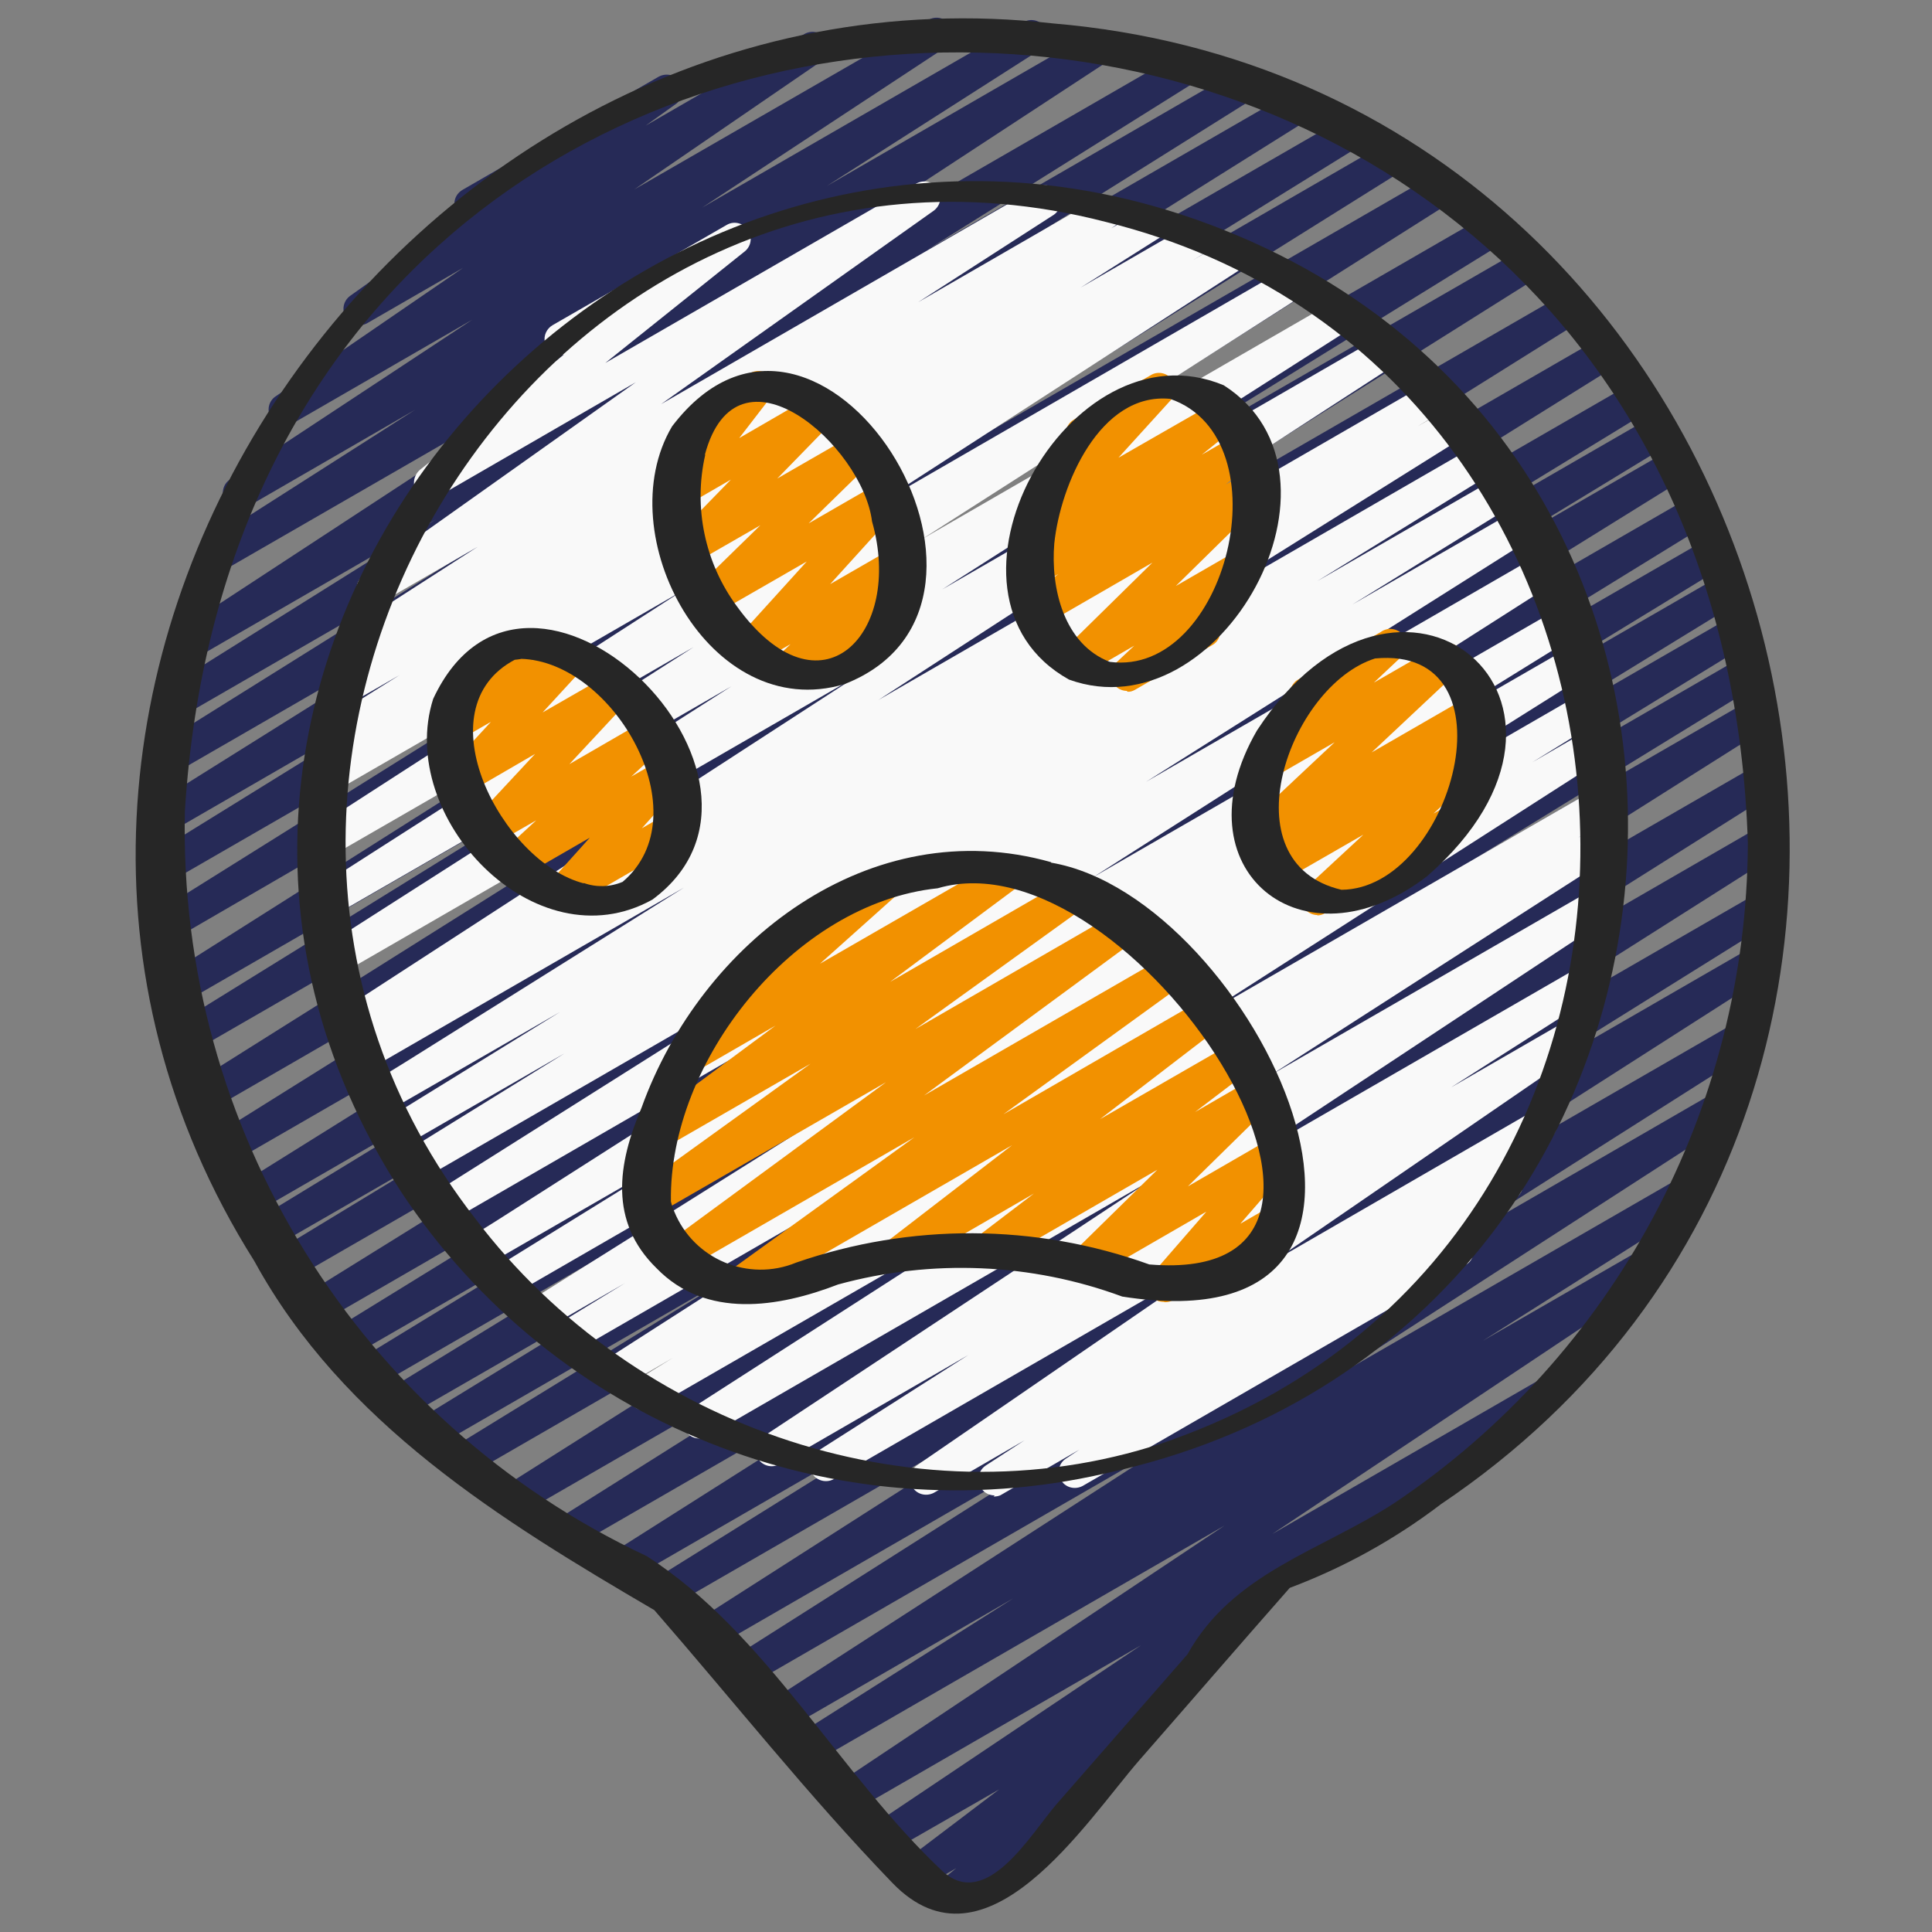 <?xml version="1.0" encoding="UTF-8"?> <svg xmlns="http://www.w3.org/2000/svg" version="1.1" viewBox="0 0 512 512"><rect x="0" y="0" width="512" height="512" fill="#808080" stroke="none"/><defs><style> .cls-1 { fill: #262626; } .cls-2 { fill: #f9f9f9; } .cls-3 { fill: #f29100; } .cls-4 { fill: #262a57; } </style></defs><g><g id="Icons"><path class="cls-4" d="M251.2,506.7c-2.4,0-4.3-1.9-4.3-4.3,0-1.3.6-2.5,1.6-3.3l4.9-4-8.7,5c-2,1.2-4.7.5-5.8-1.6-1.1-1.9-.6-4.2,1.1-5.5l24.8-18.8-28.4,16.3c-2.1,1.2-4.7.4-5.8-1.6-1.1-1.9-.5-4.4,1.3-5.6l70.5-47.3-75.5,43.6c-2,1.2-4.7.4-5.8-1.6-1.1-1.9-.5-4.4,1.3-5.6l102.1-68.1-108.6,62.7c-2,1.2-4.7.5-5.8-1.6-1.1-2-.5-4.5,1.4-5.7l57-36.1-60.1,34.7c-2.1,1.1-4.7.4-5.8-1.7-1-1.9-.5-4.3,1.3-5.6l108-69.8-113.6,65.6c-2,1.2-4.7.5-5.8-1.6-1.1-2-.5-4.5,1.4-5.7l95.9-60.9-100.4,58c-2,1.2-4.6.5-5.8-1.5-1.2-2-.5-4.5,1.4-5.8l122.7-78.5-128.4,74.1c-2.1,1.1-4.7.3-5.8-1.8-1-1.9-.4-4.3,1.4-5.5l78.4-48.9-85.7,49.5c-2.1,1.1-4.7.3-5.8-1.8-1-1.9-.4-4.3,1.4-5.5l129.6-82.2-140.8,81.3c-2.1,1.1-4.7.4-5.8-1.7-1.1-1.9-.5-4.4,1.4-5.6l131.9-83.1-141.4,81.6c-2.1,1.1-4.7.4-5.8-1.7-1.1-1.9-.5-4.4,1.4-5.6l152-96.2-161.4,93.2c-2,1.2-4.6.5-5.8-1.5-1.2-2-.5-4.6,1.5-5.8l75.5-46.4-80,46.2c-2.1,1-4.7,0-5.7-2.1-.8-1.8-.3-4,1.3-5.2l71.3-43.7-75.1,43.3c-2,1.2-4.6.5-5.9-1.5-1.2-2-.5-4.6,1.5-5.9l75.7-46.4-79,45.6c-2,1.2-4.6.5-5.8-1.5-1.2-2-.5-4.6,1.5-5.8h0l58.3-35.6-60.7,35c-2,1.2-4.6.5-5.8-1.5-1.2-2-.5-4.6,1.5-5.8h0l101.3-62.4-104.2,60.2c-2.1,1.2-4.7.4-5.8-1.6-1.1-2-.5-4.5,1.4-5.7l135.1-83.9-138.4,79.9c-2.1,1.1-4.7.3-5.8-1.8-1-1.9-.4-4.4,1.4-5.6l47.9-29.1-48.6,28c-2.1,1.1-4.7.3-5.8-1.8-1-1.9-.4-4.4,1.4-5.6l60.3-36.8-60.8,35.1c-2.1,1.1-4.7.4-5.8-1.7-1.1-1.9-.4-4.4,1.4-5.6l148.8-92.9-150.6,86.9c-2,1.2-4.7.5-5.8-1.6-1.1-2-.5-4.5,1.4-5.7l152.5-95.4-153.4,88.6c-2.1,1.1-4.7.3-5.8-1.8-1-1.9-.4-4.3,1.4-5.5l161.4-101.5-161.7,93.3c-2.1,1.1-4.7.3-5.8-1.8-1-1.9-.4-4.3,1.4-5.5l108.1-66.9-106.6,61.5c-2,1.2-4.6.6-5.9-1.4s-.6-4.6,1.4-5.9l158.9-100.6L46.3,248.8c-2.1,1.2-4.7.4-5.8-1.6-1.1-2-.5-4.4,1.4-5.7l122.9-76.9-119.6,69c-2.1,1.1-4.7.3-5.8-1.8-1-1.9-.4-4.3,1.4-5.6l77.9-48.2-73.5,42.5c-2,1.2-4.6.6-5.9-1.5s-.6-4.6,1.5-5.9l101.5-63.6-96.3,55.6c-2,1.2-4.6.6-5.9-1.5s-.6-4.6,1.5-5.9l83.8-52.4-77.4,44.7c-2.1,1.2-4.7.4-5.8-1.6-1.1-2-.5-4.4,1.4-5.7l72-45.1-64.4,37.2c-2.1,1.1-4.7.4-5.8-1.7-1.1-1.9-.5-4.3,1.3-5.6l116.2-76.1-104.9,60.5c-2,1.2-4.6.5-5.8-1.5-1.2-2-.5-4.5,1.4-5.8l56.4-36-44.6,25.8c-2,1.2-4.6.5-5.8-1.6-1.1-2-.5-4.5,1.3-5.7l64.3-42.4-47.6,27.5c-2,1.2-4.6.5-5.8-1.5-1.2-1.9-.6-4.5,1.3-5.7l49.6-34-25.3,14.6c-2,1.2-4.7.5-5.8-1.6-1.1-1.9-.6-4.3,1.2-5.6l29.4-20.9c-.5-.4-.9-.8-1.2-1.4-1.2-2-.5-4.6,1.6-5.8l52-30c2.1-1.1,4.7-.4,5.8,1.7,1,1.9.5,4.2-1.2,5.5l-8.1,5.8,42.1-24.3c2.1-1.2,4.7-.4,5.8,1.6,1.1,1.9.5,4.3-1.3,5.6l-49.6,34L246,5.3c2-1.2,4.6-.6,5.9,1.5,1.2,2,.6,4.6-1.4,5.8l-64.4,42.4L271.2,5.9c2-1.2,4.6-.5,5.8,1.5,1.2,2,.5,4.5-1.4,5.8l-56.5,36.1,71-41c2.1-1.1,4.7-.3,5.8,1.8,1,1.9.4,4.2-1.3,5.5l-116.2,76.1L313.5,13.7c2.1-1.2,4.7-.4,5.8,1.6,1.1,2,.5,4.4-1.4,5.7l-72,45.1,82.4-47.6c2.1-1.1,4.7-.4,5.8,1.7,1.1,1.9.4,4.4-1.4,5.6l-83.8,52.5,93.4-53.9c2.1-1.2,4.7-.4,5.8,1.6,1.1,2,.5,4.4-1.4,5.7l-101.5,63.6,110.9-64c2.1-1.2,4.7-.4,5.8,1.6,1.1,2,.5,4.5-1.4,5.7l-77.8,48.2,84.6-48.9c2.1-1.2,4.7-.4,5.8,1.6,1.1,2,.5,4.4-1.4,5.7l-122.9,76.9,131.1-75.7c2.1-1.1,4.7-.4,5.8,1.7,1.1,1.9.5,4.4-1.4,5.6l-158.9,100.6,168-97c2.1-1.1,4.7-.3,5.8,1.8,1,1.9.4,4.3-1.4,5.6l-108.2,66.9,113.4-65.4c2-1.2,4.6-.6,5.9,1.4s.6,4.6-1.4,5.9h0l-161.5,101.6,168.2-97.1c2.1-1.2,4.7-.4,5.8,1.6,1.1,2,.5,4.4-1.4,5.7l-152.4,95.4,157.6-91c2-1.2,4.7-.5,5.8,1.6,1.1,2,.5,4.5-1.4,5.7l-148.7,92.8,152.7-88.1c2.1-1.1,4.7-.3,5.8,1.8,1,1.9.4,4.4-1.4,5.6l-60.6,37,61.7-35.6c2.1-1.1,4.7-.3,5.8,1.8,1,1.9.4,4.4-1.4,5.6l-47.8,29.1,48.2-27.8c2.1-1.1,4.7-.4,5.8,1.7,1.1,2,.5,4.4-1.4,5.6l-135,83.8,136.6-78.9c2-1.2,4.6-.5,5.8,1.5,1.2,2,.5,4.6-1.5,5.8h0l-101.5,62.5,101.7-58.7c2-1.2,4.6-.5,5.8,1.5s.5,4.6-1.5,5.8l-58.1,35.5,57.2-33c2-1.2,4.6-.5,5.8,1.5,1.2,2,.5,4.6-1.5,5.8l-75.6,46.4,74.5-43c2-1.2,4.6-.5,5.8,1.5,1.2,2,.5,4.6-1.5,5.8h0l-71.3,43.7,69.6-40.2c2-1.2,4.6-.5,5.8,1.5,1.2,2,.5,4.6-1.5,5.8l-75.7,46.5,73.5-42.4c2-1.2,4.6-.6,5.9,1.4,1.2,2,.6,4.6-1.4,5.9l-152,96.1,149.5-86.3c2.1-1.1,4.7-.3,5.8,1.8,1,1.9.4,4.3-1.4,5.5l-131.8,83.1,128.1-74c2.1-1.1,4.7-.3,5.8,1.8,1,1.9.4,4.3-1.4,5.5l-129.6,82.2,124.4-71.8c2-1.2,4.7-.5,5.8,1.6,1.1,2,.5,4.5-1.4,5.7l-78.4,48.9,72.4-41.8c2.1-1.1,4.7-.3,5.8,1.7,1,1.9.4,4.3-1.3,5.5l-122.7,78.5,114.2-65.9c2.1-1.1,4.7-.3,5.8,1.8,1,1.9.4,4.3-1.4,5.5l-95.9,60.9,85.8-49.6c2-1.2,4.7-.5,5.8,1.6,1.1,2,.5,4.4-1.4,5.7l-108,69.8,94.1-54.3c2-1.2,4.6-.6,5.9,1.4,1.2,2,.6,4.6-1.4,5.9l-56.9,36,41.8-24.1c2-1.2,4.7-.4,5.8,1.6,1.1,1.9.5,4.4-1.3,5.6l-102.1,68.1,70.7-40.8c2-1.2,4.6-.5,5.8,1.6,1.1,1.9.6,4.4-1.3,5.7l-88.9,59.6c2.2.8,3.4,3.2,2.6,5.4-.3.8-.8,1.5-1.4,2l-27.9,21.1c1.5,0,2.9.6,3.7,1.8,1.3,1.8.9,4.3-.8,5.7l-19.1,15.6c1.7,1.6,1.9,4.3.3,6-.3.3-.6.6-1,.8l-26.5,15.2c-.6.4-1.4.6-2.1.6h0Z"></path><path class="cls-2" d="M263.6,396.3c-2.4,0-4.3-1.9-4.3-4.3,0-1.4.7-2.8,1.9-3.6l10.3-6.7-24,13.9c-2.1,1.1-4.7.4-5.8-1.7-1-1.9-.5-4.3,1.2-5.5l83-57-104.8,60.5c-2,1.2-4.6.6-5.9-1.4-1.2-2-.6-4.6,1.4-5.9l40-25.5-50,28.9c-2.1,1.2-4.7.4-5.8-1.6-1.1-1.9-.5-4.4,1.3-5.6l102.4-67.7-117.1,67.6c-2.1,1.1-4.7.4-5.8-1.7-1.1-1.9-.5-4.4,1.4-5.6l91.3-58.7-101.4,58.5c-2.1,1.2-4.7.4-5.8-1.6-1.1-2-.5-4.5,1.4-5.7l9.9-6.1-14.1,8.2c-2.1,1.1-4.7.3-5.8-1.7-1-1.9-.4-4.3,1.3-5.5l107.9-69.2-116.4,67.2c-2.1,1.1-4.7.4-5.8-1.7-1.1-2-.4-4.4,1.4-5.6l18.8-11.5-21.8,12.6c-2.1,1.1-4.7.4-5.8-1.7-1.1-1.9-.4-4.4,1.4-5.6l83.6-52.5-88.3,51c-2.1,1.1-4.7.4-5.8-1.7-1.1-2-.5-4.4,1.4-5.6l48.8-30.2-51.5,29.7c-2.1,1.1-4.7.4-5.8-1.6-1.1-2-.5-4.4,1.4-5.6l122.7-78.3-127.6,73.7c-2,1.2-4.6.6-5.9-1.4s-.6-4.6,1.4-5.9l102.7-64.8-105.5,60.9c-2.1,1.2-4.7.4-5.8-1.6-1.1-2-.5-4.5,1.4-5.7l43-26.6-43.5,25.1c-2,1.2-4.6.5-5.8-1.5-1.2-2-.5-4.6,1.5-5.8h0l46.5-28.7-46.5,26.8c-2.1,1.1-4.7.4-5.8-1.7-1.1-1.9-.4-4.4,1.4-5.6l83.8-52.5-84,48.5c-2,1.2-4.6.5-5.8-1.5-1.2-2-.5-4.6,1.5-5.8l6.5-4-4.9,2.8c-2,1.2-4.6.5-5.8-1.5-1.1-2-.5-4.5,1.4-5.7l136.7-88.7-136.5,78.8c-2.1,1.1-4.7.4-5.8-1.7-1.1-1.9-.5-4.4,1.4-5.6l107.8-68.9-105.6,60.9c-2.1,1.1-4.7.4-5.8-1.7-1.1-1.9-.5-4.4,1.4-5.6l100-64-96.4,55.6c-2.1,1.1-4.7.4-5.8-1.7-1-1.9-.5-4.3,1.3-5.6l97.9-63.2-92.7,53.5c-2.1,1.1-4.7.4-5.8-1.7-1.1-2-.5-4.4,1.4-5.6l5-3.1c-2.2.9-4.7-.1-5.6-2.3-.8-2,0-4.3,1.9-5.4l20.9-13.1-14.1,8.1c-2.1,1.2-4.7.4-5.8-1.6-1.1-2-.5-4.4,1.4-5.7l6.4-4c-2.3.5-4.6-1-5-3.3-.3-1.7.4-3.5,1.9-4.4l35.9-23.1-25.8,14.9c-2.1,1.1-4.7.4-5.8-1.7-1-1.9-.5-4.2,1.2-5.5l72.3-51.3-52.4,30.3c-2,1.2-4.6.5-5.8-1.6-1.1-1.8-.6-4.1,1-5.5l38.1-30.5c-2.3.5-4.6-1-5-3.3-.4-1.8.5-3.6,2-4.5l46.2-26.6c2-1.2,4.7-.4,5.8,1.6,1,1.8.6,4.1-1,5.4l-37,29.6,82.5-47.6c2.1-1.1,4.7-.4,5.8,1.7,1,1.9.5,4.2-1.2,5.5l-72.3,51.3,99.6-57.5c2.1-1.1,4.7-.4,5.8,1.7,1,1.9.5,4.3-1.3,5.6l-36,23.2,47.8-27.6c2.1-1.1,4.7-.4,5.8,1.7,1.1,1.9.4,4.4-1.4,5.6l-1,.7,8.4-4.9c2-1.2,4.6-.6,5.9,1.5,1.2,2,.6,4.6-1.5,5.9l-20.9,13.2,28.4-16.4c2.1-1.1,4.7-.4,5.8,1.7,1.1,2,.5,4.4-1.4,5.6l-3,1.8,8.6-5c2.1-1.1,4.7-.4,5.8,1.6,1.1,1.9.5,4.4-1.4,5.6l-97.9,63.3,108.5-62.7c2.1-1.1,4.7-.3,5.8,1.7,1,1.9.4,4.3-1.3,5.5l-100,64,108.8-62.8c2.1-1.1,4.7-.3,5.8,1.7,1,1.9.4,4.3-1.3,5.5l-107.9,68.9,115.4-66.6c2.1-1.1,4.7-.4,5.8,1.6,1.1,1.9.5,4.4-1.4,5.6l-136.7,88.7,145-83.7c2-1.2,4.6-.5,5.8,1.5,1.2,2,.5,4.6-1.5,5.8h0l-6.6,4,8.2-4.7c2.1-1.2,4.7-.4,5.8,1.6,1.1,2,.5,4.4-1.4,5.7l-84,52.6,87.1-50.3c2.1-1.2,4.7-.4,5.8,1.6,1.1,2,.5,4.5-1.4,5.7l-46.5,28.7,47.9-27.6c2-1.2,4.6-.5,5.8,1.5,1.2,2,.5,4.6-1.5,5.8h0l-42.9,26.5,43.7-25.2c2.1-1.1,4.7-.4,5.8,1.7,1.1,1.9.5,4.4-1.4,5.6l-102.8,64.9,104.4-60.3c2.1-1.1,4.7-.4,5.8,1.6,1.1,2,.5,4.4-1.4,5.6l-122.7,78.3,124.1-71.6c2.1-1.2,4.7-.4,5.8,1.6,1.1,2,.5,4.5-1.4,5.7l-48.8,30.2,47.7-27.5c2-1.2,4.7-.5,5.8,1.6,1.1,2,.5,4.5-1.4,5.7l-83.7,52.6,82.4-47.6c2-1.2,4.6-.5,5.9,1.5,1.2,2,.5,4.6-1.5,5.9l-18.6,11.5,15.9-9.2c2-1.2,4.6-.5,5.8,1.5,1.2,2,.5,4.5-1.4,5.8l-107.9,69.2,105.2-60.7c2-1.2,4.6-.5,5.8,1.5,1.2,2,.5,4.6-1.5,5.8l-9.8,6.1,5.8-3.3c2.1-1.1,4.7-.4,5.8,1.7,1.1,1.9.5,4.4-1.4,5.6l-91.3,58.7,86-49.6c2.1-1.1,4.7-.4,5.8,1.7,1.1,1.9.5,4.3-1.3,5.6l-102.4,67.7,94.8-54.7c2-1.2,4.6-.6,5.9,1.4s.6,4.6-1.4,5.9l-40,25.5,31.7-18.3c2-1.2,4.7-.5,5.8,1.6,1.1,1.9.5,4.4-1.3,5.6l-83,57,68.5-39.6c2.1-1.1,4.7-.4,5.8,1.6,1.1,1.9.5,4.4-1.4,5.6l-12.4,8c2.3-.7,4.6.6,5.3,2.9.5,1.8-.2,3.8-1.8,4.8l-14.9,9.9c2.3.3,4,2.4,3.7,4.8-.2,1.3-.9,2.5-2.1,3.1l-101.5,58.6c-2.1,1.1-4.7.4-5.8-1.7-1-1.9-.5-4.3,1.3-5.5l3.6-2.4-20.6,11.9c-.6.4-1.4.5-2.1.5h0Z"></path><path class="cls-3" d="M208.5,181.9c-2.4,0-4.3-1.9-4.3-4.3,0-1.2.5-2.3,1.3-3.1l4-3.8-8.9,5.1c-2,1.2-4.7.5-5.8-1.6-.9-1.6-.7-3.6.5-5l18.5-20.4-24.5,14.1c-2,1.2-4.7.5-5.8-1.6-1-1.7-.7-3.8.7-5.2l17.3-16.9-17.9,10.3c-2,1.2-4.7.5-5.8-1.6-1-1.7-.7-3.7.6-5.1l15.3-15.7-12.1,7c-2,1.2-4.7.4-5.8-1.6-.8-1.5-.7-3.3.3-4.7l9.1-11.9c-1.6,0-3-.8-3.8-2.1-1.2-2-.5-4.6,1.6-5.8l15.8-9.1c2-1.2,4.7-.5,5.8,1.6.9,1.5.7,3.3-.3,4.7l-8.4,10.9,20.2-11.7c2-1.2,4.7-.5,5.8,1.6,1,1.7.7,3.7-.6,5.1l-15.3,15.7,20.5-11.8c2-1.2,4.7-.5,5.8,1.6,1,1.7.7,3.8-.7,5.2l-17.3,16.9,18.9-10.9c2-1.2,4.7-.5,5.8,1.6.9,1.6.7,3.6-.5,5l-18.5,20.4,16.5-9.5c2-1.2,4.6-.6,5.9,1.4,1.1,1.8.8,4.1-.8,5.4l-5.1,4.8c1.7-.2,3.3.6,4.2,2.1,1.2,2,.5,4.6-1.6,5.8l-28.6,16.5c-.6.4-1.4.5-2.1.5h0Z"></path><path class="cls-3" d="M148.8,241.1c-2.4,0-4.3-1.9-4.3-4.3,0-1.1.4-2.1,1.1-2.9l10.7-11.9-18.2,10.5c-2,1.2-4.7.5-5.8-1.6-1-1.7-.7-3.9.8-5.2l9-8.3-11.5,6.6c-2,1.2-4.6.5-5.8-1.5-1-1.6-.7-3.7.6-5.1l16.4-17.6-17.9,10.4c-2,1.2-4.6.5-5.8-1.5-.9-1.6-.7-3.7.6-5l11.4-12.4-8,4.6c-2,1.2-4.7.5-5.8-1.6-.9-1.6-.7-3.6.5-5l5.1-5.7c-2.1-1-3-3.6-1.9-5.7.4-.8,1-1.4,1.7-1.8l15.2-8.8c2-1.2,4.7-.5,5.8,1.6.9,1.6.7,3.6-.5,5l-1,1.1,8.8-5.1c2-1.2,4.6-.5,5.8,1.5.9,1.6.7,3.7-.6,5l-11.4,12.4,18.3-10.5c2-1.2,4.6-.5,5.8,1.6.9,1.6.7,3.7-.6,5l-16.4,17.6,20.4-11.8c2-1.2,4.7-.5,5.8,1.6,1,1.7.7,3.9-.8,5.2l-9,8.3,8.2-4.7c2-1.2,4.6-.5,5.8,1.5.9,1.6.7,3.6-.5,5l-10.7,11.9,6.4-3.7c2.1-1.1,4.7-.3,5.8,1.8,1,2,.4,4.4-1.5,5.6l-29.8,17.2c-.6.4-1.4.6-2.1.6h0Z"></path><path class="cls-3" d="M298.7,183.1c-2.4,0-4.3-1.9-4.3-4.3,0-1.2.5-2.3,1.3-3.1l4.9-4.6-13.8,8c-2,1.2-4.7.5-5.8-1.6-1-1.7-.7-3.8.7-5.1l23.7-23.3-28.2,16.3c-2.1,1.2-4.7.4-5.8-1.6-1-1.8-.6-4.1,1.1-5.4l8-6.3-5,2.9c-2,1.2-4.7.5-5.8-1.6-1-1.8-.6-4.1,1-5.4l9.2-7.4-3.1,1.8c-2,1.2-4.7.5-5.8-1.6-.9-1.6-.7-3.6.5-5l15.2-16.7c-2.4,0-4.3-1.9-4.2-4.3,0-1.5.8-2.9,2.1-3.6l20.4-11.8c2-1.2,4.7-.5,5.8,1.6.9,1.6.7,3.6-.5,5l-13.9,15.3,26.5-15.2c2-1.2,4.7-.5,5.8,1.6,1,1.8.6,4.1-1,5.4l-9.2,7.4,9.7-5.6c2-1.2,4.7-.5,5.8,1.6,1.1,1.8.6,4.2-1.1,5.5l-8.1,6.4,5.4-3.1c2-1.2,4.7-.5,5.8,1.6,1,1.7.7,3.8-.7,5.1l-23.7,23.3,15.6-9c2.1-1.2,4.7-.4,5.8,1.6.9,1.7.6,3.8-.7,5.1l-11.1,10.6c.7.4,1.3.9,1.6,1.6,1.2,2,.5,4.7-1.6,5.8l-20.4,11.8c-.7.4-1.4.6-2.1.5Z"></path><path class="cls-3" d="M349.2,242.5c-2.4,0-4.3-1.9-4.3-4.3,0-1.2.5-2.3,1.4-3.1l15-13.9-21.9,12.6c-2,1.2-4.7.4-5.8-1.6-1-1.8-.6-4.1,1.1-5.5l5.2-4-4,2.3c-2,1.2-4.6.6-5.9-1.4-1.1-1.8-.7-4,.8-5.4l22.9-21.5-16.3,9.4c-2,1.3-4.6.7-5.9-1.3-1.1-1.8-.8-4.1.8-5.5l12.1-11.6c-2.2-.9-3.2-3.4-2.2-5.6.4-.8,1-1.6,1.8-2l21.9-12.6c1.9-1.4,4.6-1,6,.9,1.4,1.9,1,4.5-.9,6l-6.9,6.5,17.2-9.9c2-1.2,4.6-.6,5.9,1.5,1,1.7.7,4-.8,5.4l-22.9,21.5,26-15c2.1-1.1,4.7-.4,5.8,1.6,1,1.8.6,4.1-1.1,5.4l-5.2,4,.9-.5c2-1.2,4.7-.5,5.8,1.6,1,1.7.7,3.9-.8,5.2l-15,13.9,3.5-2c2-1.2,4.7-.4,5.8,1.6,1.2,2,.5,4.6-1.6,5.8l-36.4,21c-.7.4-1.4.6-2.2.6Z"></path><path class="cls-3" d="M308.3,345c-2.4,0-4.3-1.9-4.3-4.3,0-1,.4-2,1.1-2.8l14.6-16.8-30.1,17.4c-2,1.2-4.7.5-5.8-1.6-1-1.7-.7-3.8.7-5.1l22.2-21.8-43.1,24.9c-2,1.2-4.7.5-5.8-1.6-1.1-1.9-.6-4.2,1.1-5.5l15.1-11.5-34.2,19.8c-2,1.2-4.7.5-5.8-1.6-1.1-1.8-.6-4.2,1.1-5.5l33.1-25.5-70.7,40.8c-2,1.2-4.7.5-5.8-1.6-1.1-1.9-.6-4.3,1.2-5.6l49.4-35.7-60.5,34.9c-2,1.2-4.7.5-5.8-1.6-1.1-1.9-.6-4.3,1.2-5.6l57.6-42.3-60.9,35.1c-2,1.2-4.7.5-5.8-1.6-1.1-1.9-.6-4.3,1.2-5.6l45.5-32.8-38.7,22.3c-2,1.2-4.7.4-5.8-1.6-1.1-1.9-.6-4.2,1.1-5.5l34.1-25.3-19.9,11.5c-2,1.2-4.7.5-5.8-1.6-1-1.8-.7-4,.9-5.3l23.9-21.3c-1.4-.1-2.5-.9-3.2-2.1-1.2-2-.5-4.6,1.6-5.8l30.2-17.4c2.1-1.1,4.7-.3,5.8,1.8.9,1.7.6,3.7-.8,5.1l-20.9,18.7,47.9-27.6c2-1.2,4.7-.4,5.8,1.6,1.1,1.9.6,4.2-1.1,5.5l-34,25.3,47.6-27.5c2-1.2,4.7-.5,5.8,1.6,1.1,1.9.6,4.3-1.2,5.6l-45.5,32.8,55.2-31.9c2-1.2,4.7-.5,5.8,1.6,1.1,1.9.6,4.3-1.2,5.6l-57.5,42.3,65.7-37.9c2-1.2,4.7-.5,5.8,1.6,1.1,1.9.6,4.3-1.2,5.6l-49.3,35.7,54-31.2c2-1.2,4.6-.5,5.8,1.5,1.1,1.9.6,4.3-1.1,5.6l-33.1,25.4,35.6-20.5c2-1.2,4.7-.5,5.8,1.6,1.1,1.9.6,4.2-1.1,5.5l-15.1,11.5,15.2-8.8c2-1.2,4.7-.5,5.8,1.6,1,1.7.7,3.8-.7,5.1l-22.2,21.8,23.2-13.4c2-1.2,4.7-.5,5.8,1.6.9,1.6.7,3.5-.5,4.9l-14.6,16.8,8.7-5c2-1.3,4.6-.7,5.9,1.3,1.3,2,.7,4.6-1.3,5.9-.1,0-.2.1-.3.2l-30.8,17.8c-.6.4-1.4.6-2.1.6h0Z"></path><g><path class="cls-1" d="M279,6.2C106-13.3-27.3,184.1,67.4,334.2c23.5,43,65.5,68.8,106,92.5,20.9,24,41,49.4,63.1,72.3,24.8,25.7,51.2-16.2,65.5-32.6,13.3-15.2,26.5-30.5,39.8-45.6,14.4-5.4,27.9-12.9,40.1-22.2C547.3,287.3,477,22.9,279,6.2h0ZM463.2,223.5c-.3,70.3-35.4,135.8-93.8,174.9-19.4,12.6-42.7,18.4-54.7,40l-34.6,39.6c-6.8,7.8-18.5,28.4-30.2,18-27.6-25.9-46.7-63.2-78.5-83.6-76.3-35.8-124.3-113.3-122.4-197.5,17.3-275,405.5-263.7,414.2,8.5h0Z"></path><path class="cls-1" d="M312.9,56.8C160.5,7.1,16.9,177.9,106.4,316c40.5,61.2,114.8,90.9,186.4,74.5,172.5-37.2,189.5-278.1,20.1-333.7h0ZM311.1,381.4c-66.6,23.6-143-2.8-185.1-58.4C32.8,203.5,142.4,19.9,293,58.8c157.3,38.8,171.4,267.5,18,322.6h0Z"></path><path class="cls-1" d="M223.8,181.3c54.8-21.4-6.6-119.7-45.7-68.3-17,28.7,10,79,45.7,68.3ZM186.8,120.5c8.5-31.7,41.8-2.5,44.3,17.7,8.5,29.7-13.7,53-35.8,22.5-8.5-11.5-11.6-26.2-8.4-40.2Z"></path><path class="cls-1" d="M172.9,238.4c43.4-32.1-33.1-106.7-58.1-53.2-10,31.3,27,70.5,58.1,53.2ZM154.7,234.1c-21.7-5.6-43-46.3-18.2-59.3-1,.2,2.1-.2,1.6-.2,24.6.7,47.9,41.3,26.9,59.1-3.3,1.4-7,1.5-10.3.3h0Z"></path><path class="cls-1" d="M283.3,180.1c40.2,14.5,78.1-54.3,41-78-41.2-17.2-81.2,55.6-41,78ZM279.4,144c1.6-15.5,12.1-40.1,30.7-38.3,30.6,10.6,15,73.8-16,69.7-12.2-4.7-15.7-19.6-14.7-31.4h0Z"></path><path class="cls-1" d="M333.1,193.6c-21.3,36.8,12.1,64,45.1,38.6,53.1-46.3-7.2-96.6-45.1-38.6ZM364.4,174.5c38.2-3.6,20.3,61.1-8.9,61.3-30.4-7.1-14-54,8.9-61.3Z"></path><path class="cls-1" d="M278.6,228.5c-48-13.6-92.8,21.1-108.6,65.1-6.3,14.8-8.7,30.1,4,42.5,13.1,13.5,32.3,10.4,48.1,4.3,24.8-6.8,51.2-5.7,75.3,3.2,91.4,14.4,35.1-105.9-18.9-115h0ZM304.6,335.1c-30.2-10.9-63.3-11-93.6-.5-12.6,5.2-27.1-.8-32.3-13.5-.4-.9-.7-1.8-.9-2.7-.6-37.1,32.5-79,70.7-83,51.5-15.2,130,105.8,56.2,99.7Z"></path></g></g></g></svg> 